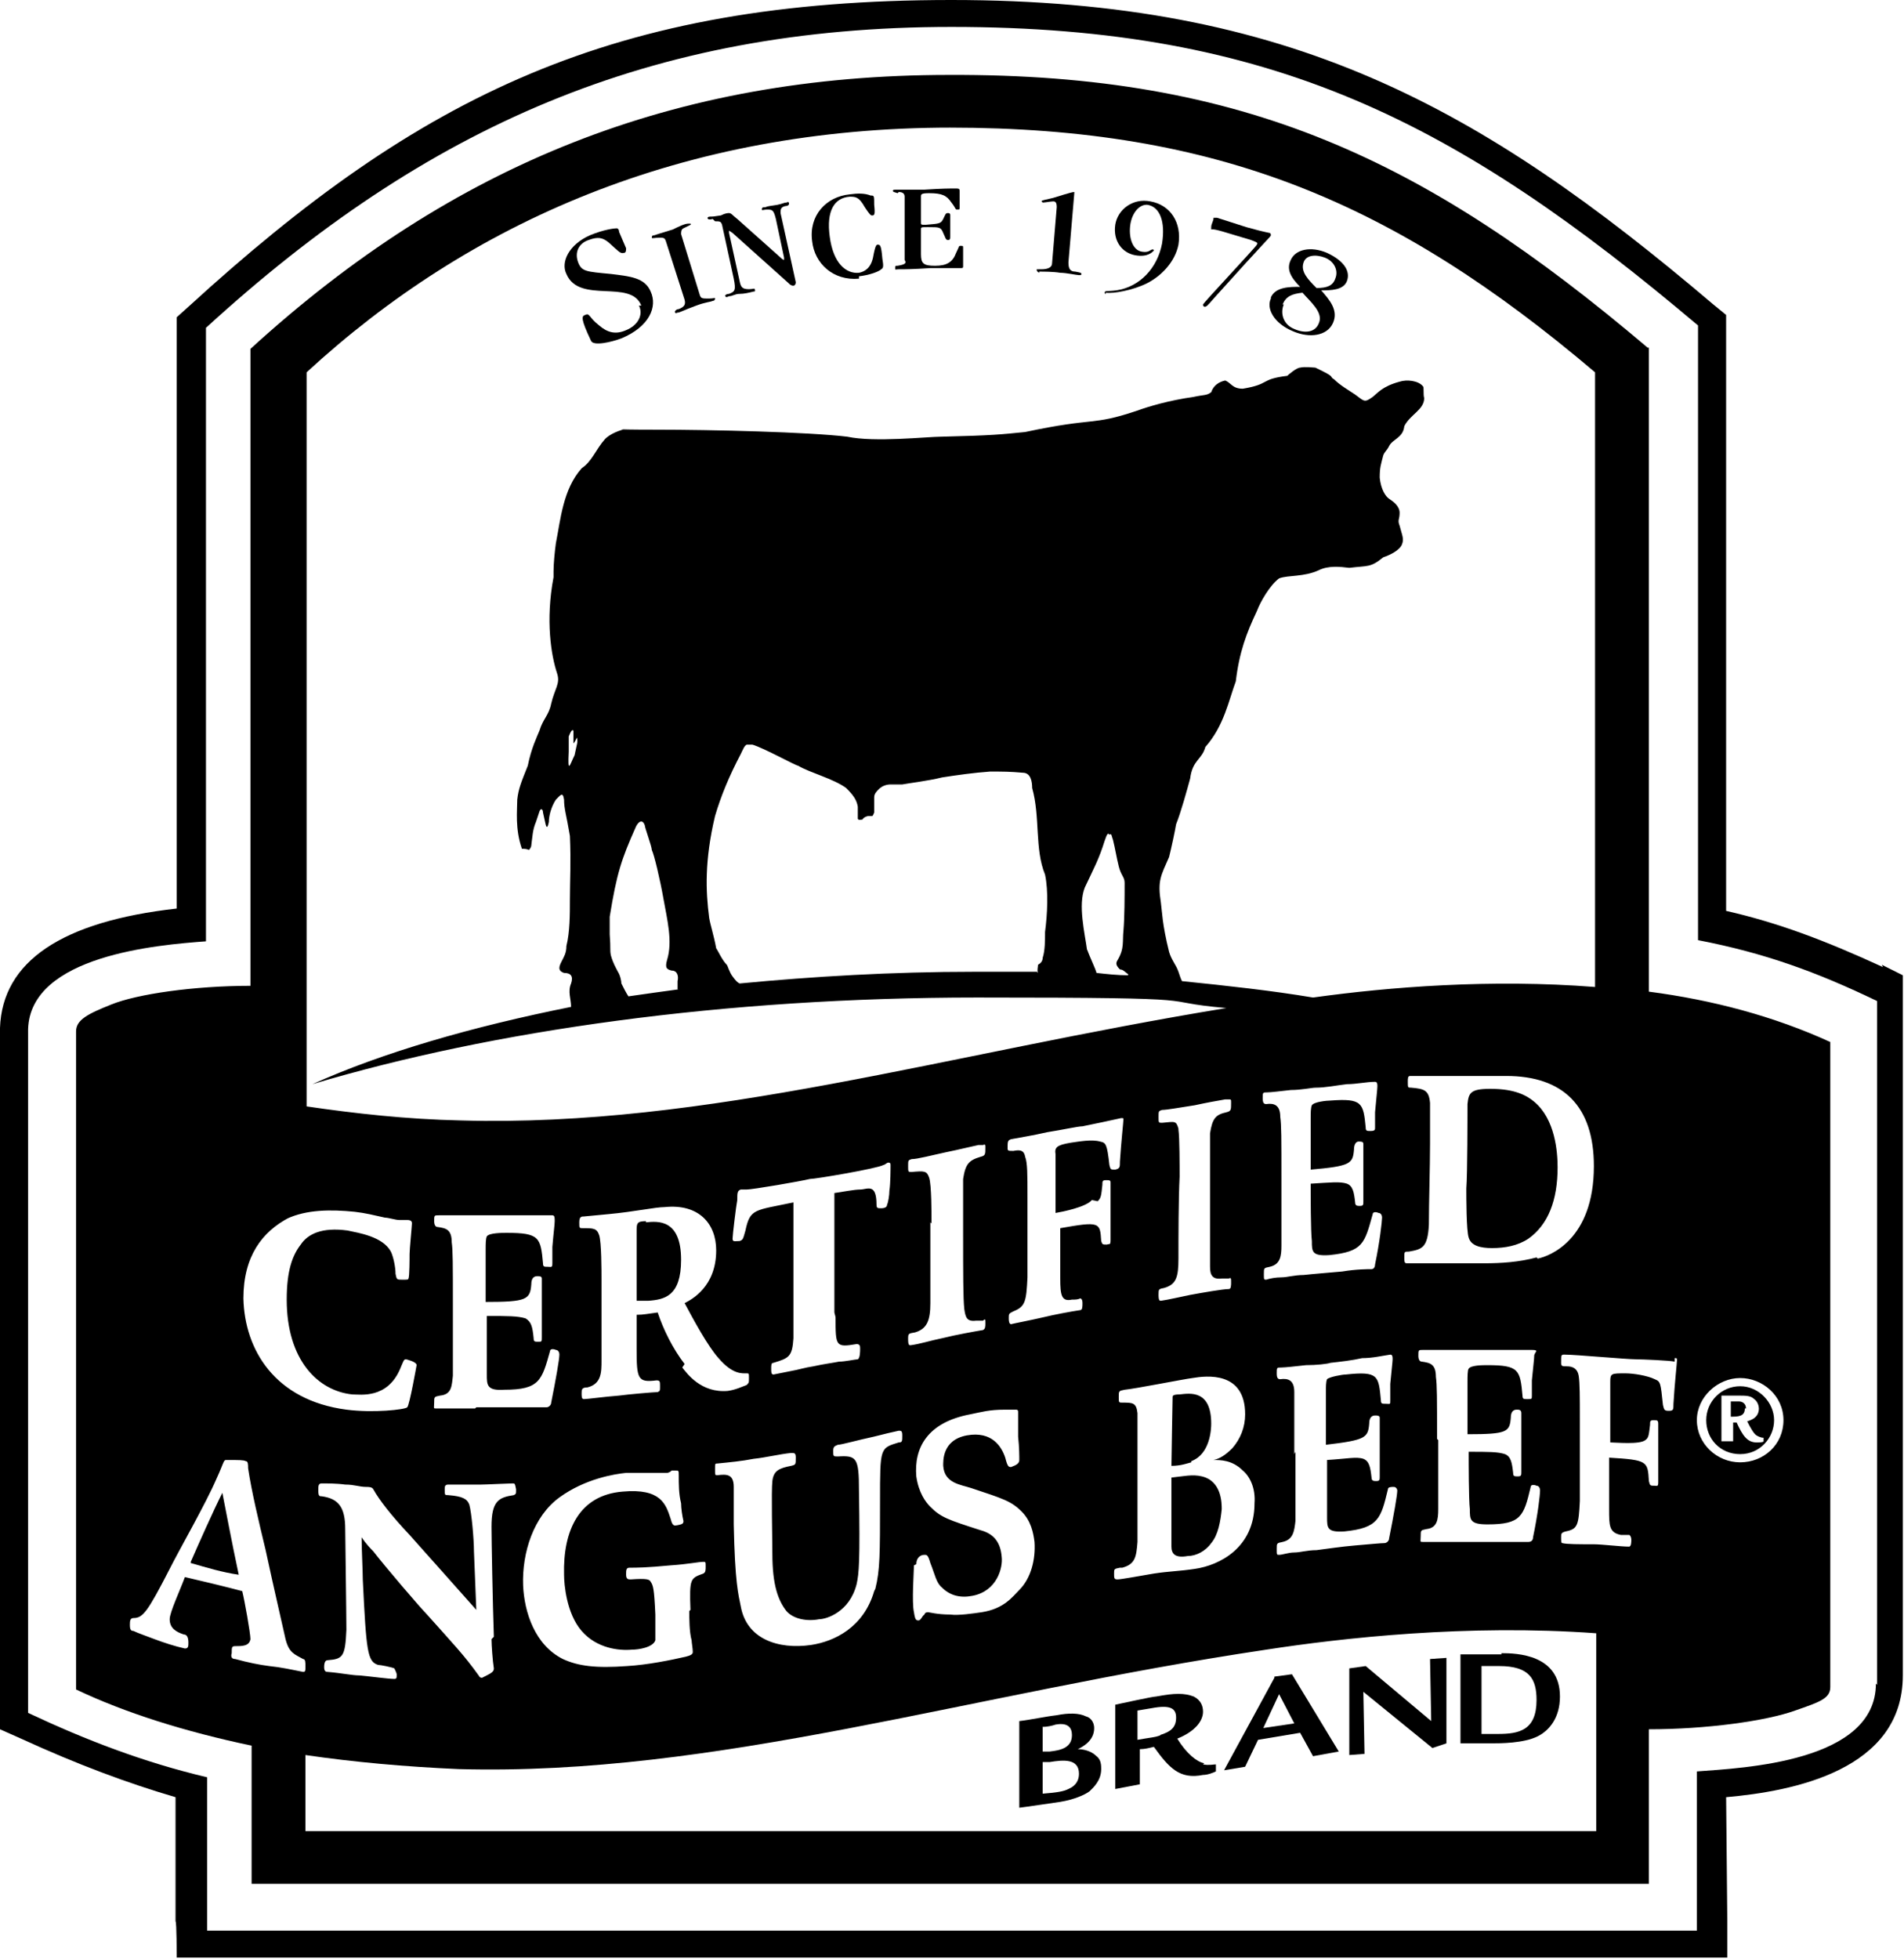 <?xml version="1.0" encoding="UTF-8"?>
<svg id="Layer_1" xmlns="http://www.w3.org/2000/svg" version="1.1" viewBox="0 0 162.7 167.3">
  <!-- Generator: Adobe Illustrator 29.8.2, SVG Export Plug-In . SVG Version: 2.1.1 Build 3)  -->
  <path d="M160.9,82.6h0c-5-2.3-9-3.8-13.4-4.8V26.9l-1.1-.9C126.5,9.1,110.2,0,81.3,0S35.9,8.1,16.1,26.2l-1,.9v50.5c-9.8,1.1-14.9,4.5-15.1,10.2v59.9l1.8.8c4.8,2.2,9.1,3.8,13.2,5v10.6c.1,0,.1,3.1.1,3.1h132.5v-3.2s-.1-10.5-.1-10.5c5.7-.5,15.1-2.3,15.1-10.4v-59.8l-1.8-.9ZM160.3,143.8h0c0,6.7-11.3,7.2-15.3,7.5v13.6c.1,0-127.3,0-127.3,0v-13.1c-5.5-1.3-10.4-3.2-15.3-5.5v-58.4c.2-6.3,11.1-7.2,15.2-7.5V28C36.4,10.8,55.6,2.3,81.3,2.3c27.4,0,43.2,8.1,63.8,25.5v52.5c5.7,1.1,10.1,2.7,15.3,5.2v58.4Z"/>
  <polygon points="90.7 103.7 90.7 103.7 90.7 103.7 90.7 103.7"/>
  <path d="M140.8,29.7C121.8,13.6,106.3,6.3,81.1,6.4c-23.4,0-42.4,7.6-59.7,23.4v54.4c-4.8,0-9.7.7-11.9,1.6-2,.8-3,1.3-3,2.3v56.2c4.2,2,9.3,3.6,15,4.8v11.8h119.4v-13.2c4.9,0,10-.7,12.5-1.6,2-.7,3-1,3-2v-8.3c0,0,0-46.8,0-46.8h0c-4.8-2.2-10.1-3.6-15.5-4.3V29.7ZM81.1,10.9c23,0,38.1,6.4,55.2,20.9v52.5c-8.9-.7-17.6,0-24.1.9-3.6-.6-7.3-1-11.2-1.4-.1-.2-.2-.5-.3-.8-.2-.6-.6-1-.8-1.7-.6-2.4-.6-3.5-.7-4.2-.3-1.9,0-2.3.7-3.9.2-.8.5-2.2.6-2.8.4-1,.9-2.8,1.2-3.9.2-1.6,1-1.6,1.3-2.7,1.6-1.8,2-4,2.6-5.6.3-2.5.9-4.1,1.8-6,.3-.8,1.1-2.2,1.9-2.8.8-.3,2.1-.1,3.4-.7.8-.4,1.8-.3,2.6-.2,1.6-.2,1.8,0,2.9-.9.6-.2,1.4-.6,1.6-1.1.2-.5,0-.8-.2-1.6-.2-.5,0-.5,0-1.1,0-.6-.6-1-.9-1.2-.3-.2-.7-.8-.8-1.8,0-.9.1-1.1.3-1.9.1-.3.3-.4.5-.8.3-.6,1.2-.7,1.3-1.7.5-1,1.7-1.4,1.7-2.4-.1-.3,0-.9-.1-1-.4-.5-1.4-.6-2-.4-1.5.4-1.9,1-2.3,1.3-.7.5-.7.4-1.5-.2-.6-.4-1.3-.8-1.8-1.3-.5-.3.3-.1-1.6-1-.1,0-.9-.1-1.3,0-.3,0-1,.6-1.1.7-2.4.3-1.4.7-3.8,1.1-.9,0-1-.5-1.5-.7-.5.1-1,.4-1.2,1-.4.3-.6.2-1.5.4-2.1.3-3.8.8-4.9,1.2-3.9,1.3-3.4.5-9.5,1.8-2,.2-2.8.3-7.2.4-1.1,0-5.7.5-8,0-3.3-.4-11.6-.6-16.3-.6s-2.4-.1-2.9,0c-1,.3-1.4.7-1.5.8-.8.9-1.1,1.9-2,2.5-1.6,1.8-1.8,4.4-2.2,6.4-.1.7-.2,1.8-.2,2.4,0,.2,0,.4,0,.5-.7,3.7-.2,6.7.3,8.2.3.9-.2,1.3-.5,2.6-.2,1-.7,1.3-1,2.3-.2.5-.7,1.5-1,3-.6,1.5-.8,2-.9,2.9,0,.9-.2,2.5.4,4.2.2,0,.4,0,.6.1,0,0,.2-.2.2-.4.1-.7.1-1.3.4-2,0,0,.3-.9.3-.9.1-.3.3-.2.3.1l.2.9c.1.5.2.4.3-.1,0-.5.2-1.3.6-1.9.4-.4.6-.7.7,0,0,.8.2,1.3.5,3.1.1,2.2,0,3.9,0,5.4,0,1.3,0,2.8-.3,4,0,.6-.2.9-.4,1.3-.2.4-.4.8.2,1,.6,0,.8.3.6.9-.3.7,0,1.3,0,2-8.5,1.7-16.1,3.9-22.1,6.6,15.4-4.6,35.2-7.4,56.8-7.4s14.5.3,21.3.9c-23.9,3.9-44.4,10.2-65.4,9.6-4.7-.1-9.1-.6-13.2-1.2V31.8c13.9-12.8,32.1-20.9,55.1-20.9h0ZM122.8,122.9h0c0-3.5,0-4.6-.1-5.3,0-1.1-.5-1.2-1.2-1.3-.2,0-.3-.2-.3-.5,0-.5,0-.5.4-.5s1.2,0,2.1,0c.9,0,1.8,0,2.1,0,.9,0,1.8,0,2.7,0,.9,0,1.7,0,2.4,0s.2.2.2.5c0,.3-.1,1-.2,2.1,0,.4,0,1,0,1.3s0,.3-.4.3c-.3,0-.4,0-.4-.3-.2-2.2-.3-2.6-3-2.6-.4,0-1.4,0-1.6.3-.1.1-.1.7-.1,1.1,0,1.4,0,3,0,4.5,3.4,0,3.6-.2,3.7-1.4,0-.5.2-.7.5-.7.2,0,.4,0,.4.3,0,.4,0,1.9,0,2.2,0,.4,0,2.4,0,2.8,0,.3,0,.4-.3.4s-.4,0-.4-.3c-.1-.9-.2-1.4-.7-1.6-.6-.2-1.4-.2-3.1-.2,0,.9,0,4.1.1,4.9,0,.9,0,1.3,1.5,1.3,2.9,0,3.1-.7,3.7-3.2,0-.2.3-.2.5-.1.2,0,.3.2.3.4,0,.4-.2,2.1-.6,4,0,.2-.1.4-.4.4s-1.3,0-2.5,0h-3.3c-.8,0-1.4,0-1.9,0-.5,0-1,0-1.3,0s-.2,0-.2-.5c0-.5,0-.5.5-.6.9-.1,1-.8,1-1.7,0-1.2,0-4.4,0-5.9ZM131.3,107.4c-1.5.4-3,.5-4.5.5-1.1,0-3,0-3.8,0-.8,0-2.4,0-2.8,0-.2,0-.2-.2-.2-.5,0-.5,0-.5.4-.5h0c1.1-.2,1.6-.3,1.7-2.3,0-1.9.1-4.9.1-6.9,0-2.4,0-2.9,0-3.5-.1-1.1-.5-1.2-1.6-1.3-.3,0-.3,0-.3-.5,0-.3,0-.5.2-.5s.3,0,.7,0c.3,0,.7,0,1.4,0s2.1,0,3.3,0c1.3,0,2.4,0,2.8,0,4.9,0,7.5,2.6,7.5,7.7,0,6.3-3.8,7.7-4.8,7.9ZM109.5,100.7h0c0-3.5,0-4.6-.1-5.3,0-1-.5-1.2-1.2-1.1-.2,0-.3-.1-.3-.5,0-.5,0-.5.4-.5.3,0,1.1-.1,2-.2.9,0,1.8-.2,2.1-.2.9,0,1.8-.2,2.7-.3.8,0,1.7-.2,2.4-.2.2,0,.2.2.2.4s-.1,1.1-.2,2.2c0,.4,0,1,0,1.3,0,.2,0,.3-.4.3-.3,0-.4,0-.4-.3-.2-2.1-.3-2.5-3-2.3-.3,0-1.4.1-1.6.4-.1.2-.1.7-.1,1.1,0,1.4,0,3,0,4.4,3.4-.3,3.6-.5,3.7-1.7,0-.5.2-.7.4-.7.2,0,.4,0,.4.2,0,.4,0,1.9,0,2.2,0,.4,0,2.4,0,2.7s0,.4-.3.4c-.2,0-.4,0-.4-.3-.1-.9-.2-1.4-.7-1.6-.6-.2-1.4-.1-3.1,0,0,.9,0,4.1.1,4.9,0,.9,0,1.3,1.5,1.2,2.9-.3,3-1,3.7-3.5,0-.2.3-.2.5-.1.2,0,.3.2.3.4,0,.3-.2,2.1-.6,4,0,.2-.1.4-.3.4-.3,0-1.3,0-2.5.2-1.1.1-2.4.2-3.3.3-.8,0-1.4.2-1.9.2-.5,0-1,.1-1.3.2-.2,0-.2,0-.2-.5,0-.5,0-.5.5-.6.9-.2,1-.9,1-1.8,0-1.2,0-4.4,0-5.9ZM110.6,124.2h0c0-3.5,0-4.6,0-5.3,0-1-.5-1.2-1.2-1.1-.2,0-.3-.1-.3-.5,0-.5,0-.5.4-.5.3,0,1.2-.1,2.1-.2.9,0,1.8-.1,2.1-.2.9-.1,1.8-.2,2.7-.4.9,0,1.7-.2,2.4-.3.2,0,.2.2.2.4s-.1,1-.2,2.1c0,.4,0,1,0,1.4s0,.3-.4.3c-.3,0-.4,0-.4-.3-.2-2.1-.2-2.5-3-2.2-.3,0-1.4.2-1.6.4-.1.2-.1.7-.1,1.1,0,1.4,0,3,0,4.5,3.4-.4,3.6-.6,3.7-1.8,0-.5.2-.7.5-.7.2,0,.4,0,.4.2,0,.4,0,1.9,0,2.2,0,.4,0,2.4,0,2.8,0,.3,0,.4-.3.4-.2,0-.4,0-.4-.3-.1-.9-.2-1.4-.7-1.6-.6-.2-1.4,0-3.1.1,0,.9,0,4.1,0,4.9,0,.9,0,1.3,1.5,1.2,2.9-.3,3.1-1.1,3.7-3.6,0-.2.3-.2.5-.2.2,0,.3.2.3.3,0,.4-.3,2.1-.7,4.1,0,.2-.2.4-.4.4-.3,0-1.3.1-2.5.2-1.2.1-2.5.3-3.3.4-.8,0-1.4.2-1.9.2-.5,0-1,.2-1.3.2-.2,0-.2,0-.2-.5s0-.5.5-.6c.9-.2,1-.9,1.1-1.8,0-1.2,0-4.4,0-5.9ZM93.8,102.6c.3-.3.3-.5.4-1.4,0-.3,0-.4.3-.4.3,0,.4,0,.4.2s0,1.6,0,2.4,0,2,0,2.5-.1.3-.3.4c-.4,0-.4,0-.5-.3-.1-1.6-.1-1.7-3.5-1.1,0,3.2,0,3.6,0,4.3,0,1.4.1,2,1,1.8.3,0,.5,0,.7-.1.1,0,.2.1.2.4s0,.6-.2.6c-.7.1-2.3.4-3.1.6-1.3.3-2.4.5-2.8.6-.1,0-.2-.1-.2-.5s0-.4.4-.6c1-.4,1.1-.8,1.2-2.9,0-1.3,0-5.2,0-6.9,0-1.9,0-2.9-.2-3.4-.1-.6-.5-.6-1-.5-.4,0-.5,0-.5-.2,0-.6,0-.7.3-.8.5-.1,1.8-.3,3.1-.6,1.3-.2,2.6-.5,3-.5.5-.1,2.9-.6,3.3-.7.2,0,.2,0,.2.1,0,.2-.2,2-.3,3.6,0,.5,0,.6-.4.7-.4,0-.4,0-.5-.4-.2-1.8-.3-1.9-.8-2-.7-.2-1.8,0-2.5.1-1.2.2-1.4.4-1.3,1v5c.6-.1,2.6-.5,3.1-1.1ZM79.6,104.5h0c0-.9,0-3.3-.2-3.9-.2-.6-.4-.6-1.5-.5-.3,0-.3,0-.3-.5s0-.5.3-.6c.5,0,1.6-.3,3-.6,1-.2,2.2-.5,2.7-.6h.4c.2-.1.2,0,.2.2,0,.6,0,.7-.4.8-1,.3-1.3.6-1.5,1.9,0,.8,0,3.7,0,4.8,0,3.2,0,5.4.1,6.3.1.7.2,1.1,1,1h.6c.2-.2.2-.1.2.2s0,.5-.2.6c-.6.1-2.3.4-3.5.7-1,.2-1.9.5-2.7.6-.1,0-.2,0-.2-.5s0-.5.6-.6c1-.3,1.3-1,1.3-2.5,0-1.8,0-5,0-6.9ZM78.3,133.6h0c0-.5.3-.8.7-.8.2,0,.3,0,.5.7.4,1,.5,1.7,1,2.1.7.7,1.6.9,2.6.7,2.1-.4,2.6-2.4,2.5-3.3-.1-1.3-.7-2-1.8-2.3-2.8-.9-3.4-1.1-4.3-2-.4-.4-1-1.2-1.2-2.6-.2-2.4.9-4.6,4.6-5.3,1-.2,1.6-.4,3-.4.2,0,.3,0,.5,0,0,0,.1,0,.2,0,.1,0,.2,0,.2,0,.1,0,.2,0,.2.2v2.1c.1.9.1,1.7.1,2,0,.4-.5.5-.7.6-.2,0-.3,0-.5-.8-.3-.9-1.1-2.3-3.3-1.9-2.1.4-2,2.2-2,2.6.1,1.5,1.5,1.6,2.4,1.9,2.7.9,3.4,1.1,4.3,2,.8.8,1,1.8,1.1,2.6.1,1.5-.3,3.1-1.3,4.1-.6.6-1.3,1.6-3.2,1.9-.7.1-2,.3-2.7.2-1.1,0-1.8-.2-1.9-.2-.2,0-.3.1-.3.2-.2.1-.3.5-.5.5-.2,0-.3,0-.4-.7-.2-.8,0-3.6,0-4ZM95.9,133.9h0c1.1-.3,1.2-.9,1.3-2.2,0-.4,0-1.1,0-3.7v-1.3c0-3.5,0-5.3,0-6-.1-.9-.4-.9-1.3-.9-.3,0-.3,0-.3-.5s0-.5.5-.6c1-.1,5-.9,5.8-1,1.2-.2,4.5-.6,4.5,3.1,0,1.1-.4,2.1-1.1,2.9-.6.6-1.1.9-1.6,1,.6,0,1.6,0,2.5.9.6.5,1.1,1.5,1,2.8,0,3.8-3,5.3-5.1,5.6-1.3.2-2.2.2-3.5.4-1.2.2-2.8.5-3.1.5-.3,0-.3-.1-.3-.5,0-.4,0-.4.5-.5ZM100.7,96.4h0c-.2-.7-.3-.6-1.4-.5-.3,0-.3,0-.3-.5s0-.5.3-.6c.4,0,1.5-.2,2.8-.4.9-.2,2-.4,2.6-.5h.3c.2,0,.2,0,.2.3,0,.6,0,.7-.4.8-.9.2-1.2.5-1.4,1.8,0,.8,0,3.8,0,4.9,0,3.3,0,5.6,0,6.5,0,.7.2,1.1,1,1h.6c.2-.1.2,0,.2.3s0,.6-.2.6c-.5,0-2.2.3-3.3.5-1,.2-1.8.4-2.5.5-.1,0-.2,0-.2-.5s0-.5.5-.6c1-.3,1.2-.9,1.2-2.5,0-1.8,0-5.1.1-7,0-.9,0-3.4-.1-4ZM92.9,81.2c-.2-1.5-.8-3.9-.2-5.4.8-1.7,1.2-2.4,1.7-4,.2-.6.3-.7.4-.5.2-.2.2.2.3.4.2.8.3,1.5.5,2.3.2.8.5.9.5,1.4,0,1.2,0,2.9-.1,4.1-.1.9.1,1.5-.5,2.5-.2.3-.1.5.2.8.3,0,.5.3.7.4,0,0,0,0,0,.1-.9,0-1.8-.1-2.7-.2h0c-.1-.4-.6-1.4-.8-2ZM88.6,83c-1.8,0-3.5,0-5.4,0-7,0-13.7.4-20,1h0c-.2-.1-.3-.2-.6-.6-.3-.4-.4-.9-.5-1-.4-.4-.8-1.3-.9-1.4-.2-1.1-.5-2-.6-2.6-.3-2.3-.4-4.9.5-8.7.5-1.7,1.2-3.4,2.2-5.3.2-.4.3-.7.5-.8.1,0,.3,0,.5,0,1,.3,3.7,1.8,3.9,1.8,1,.6,3,1.1,4.1,1.9.6.6.9,1,1,1.6,0,.4,0,.7,0,1,0,.2.3.1.4.1.1-.2.4-.3.5-.3s.2,0,.3,0,.1-.1.2-.3v-1.3c0-.3.2-.5.4-.7.3-.3.7-.4,1-.4.3,0,.8,0,1,0,.5-.1,2.2-.3,3.4-.6,1.3-.2,2.7-.4,4.1-.5,1.1,0,1.7,0,2.8.1.7,0,.8.8.8,1.3.7,2.5.2,5.2,1.1,7.4.3,1.4.2,3.4,0,4.9,0,.7,0,1.6-.2,2.2,0,.3-.2.5-.4.6,0,0,0,0,0,0,0,.2-.1.5,0,.7ZM58,84.5c-1.5.2-2.9.4-4.3.6-.2-.3-.4-.7-.6-1.1,0-.2-.1-.7-.3-1-.2-.4-.4-.7-.6-1.4-.1-.5,0-.5-.1-1.8v-1.5c.6-3.7,1-4.9,2.2-7.6.2-.5.6-.8.8-.2,0,.2.6,1.8.6,2.1.2.4.7,2.5,1,4.2.3,1.7.8,3.6.3,5.2-.2.7,0,.8.4.9.5,0,.6.5.5.9,0,.2,0,.5,0,.7ZM49.3,63c.1.4,0,.5-.2,1.5-.4.8-.6,1.7-.5-.3v-1.3c.2-.5.3-.6.4-.5v1.1c.1-.1.2-.3.3-.5ZM74.7,135.9h0c-.9,3.1-3.4,4.3-5.4,4.6-2.8.4-5.5-.5-6-3.3-.2-1-.5-2-.6-7,0-1.9,0-2.6,0-3.2,0-1.1-.6-1.1-1.4-1-.2,0-.2,0-.2-.5s0-.5.2-.5c1-.1,2.1-.2,3.1-.4,1-.1,2.2-.4,3.2-.5.3,0,.4,0,.4.4,0,.6,0,.6-.4.7-1,.2-1.5.4-1.6,1.3-.1.8,0,5,0,6.2,0,2.7.5,4,1.2,4.9.6.7,1.8.9,2.8.7.6,0,2.6-.6,3.2-3,.2-.9.3-1.9.2-8,0-2.8-.2-3-1.8-2.9-.4,0-.4,0-.4-.5,0-.4.2-.4.4-.5.3,0,1.7-.4,3.1-.7.8-.2,1.6-.4,2.1-.5.2,0,.3,0,.3.4,0,.5,0,.6-.3.6-1.6.5-1.6.4-1.6,5,0,4.5,0,5.9-.4,7.5ZM58.9,137.6h0c0,.6,0,1.8.2,2.5,0,.2.1.7.1,1,0,.2-.2.3-.6.4-1.3.3-3.3.7-5,.8-2.7.2-4.2,0-5.5-.6-2.4-1.2-3.3-4-3.4-6.3-.1-2.8.9-5.9,3.1-7.5,2.2-1.6,4.7-2,5.7-2.1.9,0,2.4,0,2.7,0,.6,0,.7,0,.8,0,0,0,.2,0,.4-.2.1,0,.2,0,.3,0,.3,0,.3,0,.3.4,0,.8,0,1.6.2,2.4,0,.4.1,1.1.2,1.5,0,.2,0,.3-.7.4-.2,0-.3-.2-.4-.6-.4-1.2-.8-2.6-4.1-2.3-3.7.3-5.1,3.3-5,7.1,0,.8.2,3.3,1.5,4.8,1.3,1.5,3.2,1.7,4.3,1.6.6,0,1.8-.2,2-.8,0-.4,0-1.7,0-2.2-.1-2.3-.2-2.5-.4-2.8-.1-.2-.3-.3-1.7-.2-.2,0-.4,0-.4-.4,0-.4,0-.6.3-.6.6,0,1.4,0,3.5-.2,1.5-.1,2.4-.3,2.8-.3.2,0,.2,0,.2.4,0,.3,0,.5-.2.6-1.1.4-1.2.4-1.1,3.1ZM42,140h0c0,.5.1,1.9.2,2.5h0c0,.3-.2.4-1,.8-.1,0-.2,0-.3-.2-1.3-1.8-2-2.5-4.5-5.3-.5-.5-3.5-4-4.5-5.3-.2-.2-.6-.6-1-1.2,0,1,.1,2.9.1,3.6.3,6.2.4,7,1.3,7.3.2,0,1.2.2,1.4.3,0,0,.2.4.2.5,0,.3,0,.4-.2.4-.5,0-1.9-.2-3-.3-.6,0-1.5-.2-2.7-.3-.1,0-.3,0-.3-.4,0-.4.1-.6.3-.6,1.3-.1,1.5-.3,1.6-2.6,0-1.2-.1-8.2-.1-8.6,0-1.9-.6-2.6-2-2.8-.2,0-.3,0-.3-.5,0-.4,0-.6.3-.6.4,0,1.3,0,2,.1.8,0,1.2.2,1.8.2.2,0,.5,0,.6.2.5.9,1.5,2.2,3.1,3.9.9,1,4.9,5.5,5.7,6.4l-.2-5c0-1-.2-3.3-.4-4-.2-.5-.6-.7-1.8-.8-.3,0-.3,0-.3-.5,0-.2,0-.4.3-.4.4,0,2.4,0,2.8,0s2.4-.1,2.7-.1c.2,0,.2,0,.3.5,0,.4,0,.4-.2.5-1.3.2-1.9.5-1.9,2.7,0,1.1.1,6.5.2,9.4ZM40.6,120.3h0c-.8,0-1.5,0-2,0-.6,0-1,0-1.3,0s-.2,0-.2-.5c0-.5,0-.5.5-.6,1-.1,1-.8,1.1-1.7,0-1.2,0-4.5,0-6,0-3.6,0-4.7-.1-5.4,0-1.1-.5-1.2-1.2-1.3-.2,0-.3-.2-.3-.5,0-.5,0-.5.4-.5h2.2c.9,0,1.8,0,2.2,0,1,0,1.9,0,2.8,0,.9,0,1.8,0,2.5,0,.2,0,.2.2.2.5s-.1,1-.2,2.2c0,.4,0,1,0,1.4s-.1.3-.4.3c-.3,0-.4,0-.4-.3-.2-2.2-.3-2.6-3.1-2.6-.4,0-1.5,0-1.7.3-.1.2-.1.7-.1,1.1,0,1.5,0,3.1,0,4.5,3.5,0,3.8-.2,3.9-1.5,0-.5.2-.7.5-.7.2,0,.4,0,.4.2,0,.4,0,1.9,0,2.2,0,.4,0,2.4,0,2.8s0,.4-.3.4-.4,0-.4-.3c-.1-1-.2-1.4-.7-1.7-.7-.2-1.5-.2-3.3-.2,0,.9,0,4.2,0,5,0,.9,0,1.4,1.5,1.3,3,0,3.2-.8,3.9-3.3,0-.2.3-.2.5-.1.2,0,.3.2.3.4,0,.4-.3,2.1-.7,4.1,0,.2-.2.4-.4.4h-2.6c-1.2,0-2.6,0-3.4,0ZM58.5,116.5h0c-1-1.3-1.8-2.9-2.3-4.4-.8.1-1.2.2-1.8.2,0,1.3,0,2,0,2.9,0,2.6.1,2.9,1.7,2.7.3,0,.3.1.3.5s0,.4-.2.5c-.3,0-2.6.2-3.3.3-1.3.1-2.7.3-3,.3-.2,0-.2-.2-.2-.5s0-.5.5-.5c1.2-.3,1.2-1.3,1.2-2.3,0-1.9,0-4.8,0-6.8,0-.9,0-3.3-.2-3.9-.2-.6-.5-.6-1.4-.6-.3,0-.3,0-.3-.5s.2-.5.4-.5l2.1-.2c2.2-.2,4-.6,4.8-.6,2.9-.3,4.4,1.4,4.4,3.7,0,3.1-2.1,4.2-2.7,4.5.8,1.5,2,3.7,2.9,4.7,1.2,1.4,2,1.3,2.4,1.3.2,0,.2,0,.2.4s0,.4-.2.6c-.3.1-.9.4-1.6.5-2.3.2-3.5-1.5-3.9-2ZM71.4,112.5h0c0,2.5,0,2.6,1.8,2.3.3,0,.3.2.3.4s0,.8-.2.9c-.2,0-1.1.2-1.6.2-.5.1-1.3.2-2.2.4-.7.1-1.3.3-1.9.4-.5.1-1,.2-1.5.3-.2,0-.2-.2-.2-.5s0-.5.2-.5c1.3-.4,1.6-.5,1.7-2.1,0-1,0-5.5,0-6.7s0-3.8,0-4.9c-3.3.7-3.7.5-4.1,2.4-.2.7-.2.8-.5.9-.4,0-.6.1-.6-.2s.3-2.8.4-3.3c0-.6,0-.8.3-.9.2,0,.3,0,.5,0,.5,0,4.6-.7,5.4-.9.5,0,5.8-.9,6.3-1.2.1,0,.3-.2.4-.2.1,0,.2,0,.2.2s0,1.6-.1,2.2c0,.4-.1,1-.2,1.2,0,.2-.2.3-.5.3-.3,0-.4,0-.4-.3,0-1.9-.8-1.3-1.4-1.3-.5,0-1.5.2-2.2.3v3.8c0,2.5,0,5.3,0,6.4ZM24.5,104.1h0c1.7-.8,3.8-.8,5.8-.6.9.1,1.7.3,2.6.5.3,0,.9.2,1.2.2.2,0,.2,0,.4,0,0,0,.2,0,.3,0,.4,0,.4.2.4.3,0,.2-.2,2.2-.2,2.6,0,.3,0,2-.1,2.1,0,.1-.1.1-.5.1-.5,0-.5,0-.6-.5,0-.6-.2-1.5-.4-1.9-.7-1.3-2.8-1.6-3.7-1.8-2.2-.3-3.4.3-4,1.2-.7.9-1.2,2.2-1.2,4.7,0,5.2,2.7,7.8,5.6,8.1.7,0,3,.4,4.1-2.2.3-.7.3-.8.5-.8,0,0,.9.2.9.5,0,0-.6,3.4-.8,3.6-.2.2-2.9.5-5.2.2-6.1-.8-8.7-5.1-8.8-9.5,0-3.6,1.6-5.7,3.9-6.9ZM25.9,142.8c-1-.2-1.9-.4-2.9-.5-.8-.1-1.8-.3-2.9-.6h0c-.3,0-.4-.2-.3-.5,0-.5,0-.6.3-.6.6,0,1.2,0,1.3-.6,0-.5-.5-3.3-.7-4.1-1.1-.3-4-1-4.9-1.2-.4,1.1-1.3,3-1.3,3.6,0,.8.6,1.1,1.2,1.3.3,0,.4.3.4.7,0,.3,0,.5-.3.5-.9-.2-1.8-.5-2.6-.8-.5-.2-1.4-.5-1.8-.7-.2,0-.3-.1-.3-.5,0-.3,0-.6.3-.6.8,0,1.2-.5,3.1-4.2.8-1.6,3.1-5.6,4-7.7.6-1.3.6-1.6.8-1.6,1.2,0,1.5,0,1.7.1.2,0,.2.3.2.6.3,2,.9,4.5,1.5,7,.8,3.7,1.1,4.9,1.7,7.6.3,1.2.8,1.3,1.5,1.7.2,0,.2.3.2.6,0,.4,0,.5-.2.5ZM26.1,156.4v-6.5c4.1.6,8.5,1,13.1,1.2,22,.6,43.5-6.4,69-10.2,6.5-1,17.2-2.2,28.2-1.4v16.9s-110.4,0-110.4,0ZM148.7,117.7c1.9,0,3.7,1.5,3.7,3.6s-1.7,3.6-3.7,3.6-3.7-1.6-3.7-3.6,1.8-3.6,3.7-3.6ZM143.1,116c.2,0,.2,0,.2.2,0,.2-.2,2-.3,3.7,0,.5,0,.6-.4.6-.4,0-.4-.1-.5-.5-.2-1.9-.2-2-.7-2.2-.6-.3-1.8-.5-2.5-.5-1.2,0-1.3,0-1.3.7v5.2c.5,0,2.5.2,3-.2.3-.2.3-.5.4-1.3,0-.3,0-.4.3-.4.3,0,.4,0,.4.3,0,.4,0,1.6,0,2.5s0,2.1,0,2.5-.1.3-.3.3c-.4,0-.4,0-.5-.4-.1-1.7-.1-1.8-3.4-2,0,3.3,0,3.7,0,4.4,0,1.4,0,2,1,2.2.3,0,.5,0,.7,0,.1,0,.2.2.2.4s0,.6-.2.6c-.7,0-2.3-.2-3-.2-1.3,0-2.3,0-2.7-.1-.1,0-.1-.2-.1-.5s0-.4.4-.5c1-.2,1.1-.5,1.2-2.6,0-1.4,0-5.4,0-7.1s0-3-.1-3.6c-.1-.6-.5-.8-1-.8-.4,0-.5,0-.5-.3,0-.7,0-.7.3-.7.5,0,1.8.1,3.1.2,1.3.1,2.6.2,3,.2.5,0,2.9.1,3.3.2h0Z"/>
  <path d="M148.7,124.2c1.7,0,2.9-1.4,2.9-2.9s-1.3-2.9-2.9-2.9-2.9,1.3-2.9,2.9,1.2,2.9,2.9,2.9ZM147.1,119.2h0c.1,0,1.4,0,1.4,0,.7,0,1.1,0,1.4.3.3.2.4.6.4.8,0,.8-.7,1-1,1.1.3.6.6,1.1.8,1.2,0,0,.3.2.6.2h0s0,.3,0,.3c0,.1-.4.1-.6.1-.8,0-1.2-.6-1.7-1.7h-.3v1.6h-1v-3.9Z"/>
  <path d="M149.2,120.3c0-.4-.3-.6-.6-.6h-.7v1.3c.6,0,1.2,0,1.2-.7Z"/>
  <path d="M16.3,133.5h0c1.4.4,2.7.8,4.1,1-.6-2.8-1.2-6-1.4-7-.8,1.6-2,4.3-2.7,5.9Z"/>
  <path d="M101.8,124.8h0c1.6-.6,1.7-2.7,1.7-3.2,0-2.9-1.8-2.6-2.7-2.5-.5,0-.6.1-.6.2,0,.3-.1,5.1-.1,5.9.8,0,1.3-.2,1.7-.3Z"/>
  <path d="M101.5,132.9h0c.7,0,1.5-.4,2-1.1.6-.7.8-1.9.9-2.9,0-.5,0-2.4-1.7-2.8-.8-.2-1.6,0-2.6.1,0,1.1,0,5.1,0,5.9,0,.6.3,1,1.4.8Z"/>
  <path d="M127.3,93c-1.7,0-1.8.4-1.9,1.3,0,.8,0,6-.1,7.2,0,.8,0,3.6.2,4.2.2.7,1,.9,2,.9h0c1.1,0,2.2-.2,3.1-.8,1.7-1.2,2.5-3.3,2.5-6.1,0-1.3-.2-4.1-2-5.6-.6-.5-1.6-1.1-3.7-1.1Z"/>
  <path d="M55.2,104.3h0c-.8,0-.8.2-.8.9v5.9c.3,0,.5,0,1,0,1.4-.1,2.8-.4,2.8-3.5,0-3.5-2-3.3-3-3.2Z"/>
  <path d="M92.1,149.4h0c.4-.2,1.4-.7,1.4-1.8,0-.5-.3-.9-.7-1-.6-.3-1.5-.3-2.5-.1-.9.1-2.3.4-3.2.5v7.4c.1,0,3.5-.5,3.5-.5,1.2-.2,2.1-.6,2.5-.9.3-.3,1-.9,1-1.9,0-.3,0-.8-.4-1.1-.5-.5-1.2-.6-1.6-.6ZM89,147.5h0c.5,0,.9-.1,1.2-.2,1.1-.2,1.4.3,1.4.9,0,1.1-1,1.3-1.9,1.4h-.6c0,0,0-2.1,0-2.1ZM91.3,152.8h0c-.4.2-.9.3-2.2.4v-2.7s.6,0,.6,0c1.2-.2,2.5-.3,2.5,1,0,.5-.2,1-.9,1.3Z"/>
  <path d="M102.9,150.6h0c-.6-.1-1.5-.8-2.3-2.1,1.5-.6,2.2-1.5,2.2-2.3,0-.5-.2-1-.8-1.3-.8-.3-1.6-.3-3.2,0-.3,0-3,.6-3.5.7v7.2s2.1-.4,2.1-.4v-3c.4,0,.8-.1,1.2-.2,1.3,1.8,2.2,2.8,4.2,2.4.4,0,.9-.2,1.1-.3,0,0,0,0,0-.1v-.5c.1,0,0,0,0,0-.2,0-.6.1-1.1,0ZM99.2,148.2h0c-.5.2-.9.2-2,.4v-2.5l1.2-.2c1.6-.3,2.1,0,2.1.8s-.4,1.2-1.4,1.5Z"/>
  <path d="M108.9,143.3h0s-4.3,7.9-4.3,7.9l1.8-.3,1.1-2.3,3.6-.6,1.1,2,2.2-.4-4-6.6-1.5.2ZM107.9,147.7h0s1.4-3,1.4-3l1.3,2.5-2.7.4Z"/>
  <polygon points="122.3 147 116.7 142.3 115.3 142.5 115.3 149.9 116.6 149.8 116.5 144.5 122.4 149.3 123.6 148.9 123.6 141.6 122.2 141.7 122.3 147"/>
  <path d="M128.3,141.3h-.5c-1,0-2.2,0-3,0v7.6s2.7,0,2.7,0c.7,0,2.7,0,3.9-.6,1-.5,1.9-1.6,1.9-3.4,0-3.6-3.7-3.7-5-3.7ZM128,148.1h0s-1.4,0-1.4,0v-5.8c.6,0,1,0,1.5,0,2.6,0,3.2,1.1,3.2,2.9,0,2.6-1.5,2.9-3.3,2.9Z"/>
  <polygon points="133.3 145 133.3 145 133.3 145 133.3 145"/>
  <path d="M54.6,26.1h0c.4.8-.1,1.7-1.1,2.1-.9.4-1.6.2-2.3-.4-.9-.7-.8-1.1-1.2-.9-.3.1-.4.3.5,2.2.2.5,1.8.1,2.6-.2,2.4-1,3.1-2.7,2.5-4-.5-1.2-1.8-1.3-3.4-1.5-2.1-.2-2.5-.2-2.8-1-.3-.8,0-1.6.9-1.9.8-.3,1.2-.2,1.7.2.8.7,1,1,1.3.9.2,0,.2-.2.2-.4l-.6-1.4c0-.2-.1-.3-.2-.3-.2,0-1.1.1-2.3.6-1.8.8-2.5,2.3-2,3.3,1.1,2.6,5.5.4,6.4,2.7Z"/>
  <path d="M56.3,20.3h0c.4,0,.5,0,.6.3l1.6,5c.1.4,0,.6-.5.8-.2,0-.4.2-.3.3,0,0,0,.1.2,0,.2,0,.5-.2,1.6-.6.8-.3,1.2-.3,1.4-.4.2,0,.2-.2.2-.2,0-.1-.1,0-.5,0-.6,0-.7,0-.8-.3l-1.6-5.2c0-.2,0-.4.2-.5.6-.3.7-.3.6-.4,0,0,0,0-.2,0-.3,0-.9.3-1.3.5-1,.3-1.3.4-1.6.5-.2,0-.2.1-.2.2,0,.1.2,0,.7,0Z"/>
  <path d="M61.1,18.9h0c.4,0,.5,0,.6.3l1,4.6c.2,1,.1,1.1-.4,1.3-.3,0-.4.2-.3.2,0,.1.1.1.3,0,.3,0,.5-.2.9-.2.4,0,.8-.1,1.2-.2.2,0,.1-.1.1-.2,0-.1-.2,0-.5,0-.6,0-.7-.2-.8-.7l-.9-4.1c0-.2,0-.2,0-.2,0,0,0,0,.3.2l4.8,4.3c.1.1.2.2.4.2.1,0,.2-.1.2-.3l-1.3-5.9c0-.3,0-.5.4-.6.2,0,.4-.1.3-.3,0,0,0-.1-.2,0-.2,0-.3.1-.8.2-.6.1-.8.1-1,.2-.2,0-.3,0-.3.2,0,.1.2,0,.4,0,.5,0,.6,0,.8.8l.7,3.3c0,.2,0,.2,0,.2,0,0-.1,0-.3-.2l-3.7-3.3c-.4-.3-.5-.5-.7-.5-.1,0-.3,0-.7.2-.6.1-.7.1-.9.1-.2,0-.3.1-.2.2,0,0,.1.1.4,0Z"/>
  <path d="M73.4,23.6h0c.9-.1,1.7-.4,1.9-.6.2-.1.2-.3.1-.9-.1-1.2-.2-1.2-.4-1.2-.1,0-.2,0-.4,1.1-.2.9-.7,1.2-1.2,1.3-1.1.1-2.2-.8-2.5-3.1-.3-2.2.4-3.3,1.7-3.4.5,0,.8,0,1.3.9.4.6.5.7.6.7.2,0,.3,0,.2-.9,0-.8,0-.8-.3-.8-.5-.2-1.1-.2-1.8-.1-2,.2-3.5,1.8-3.2,4,.2,1.9,1.8,3.4,4,3.2Z"/>
  <path d="M76.8,16.4h0c.4,0,.5.2.5.4v5.4c.2.3,0,.4-.6.5-.2,0-.2,0-.2.2s0,.1.3.1c.7,0,1.1,0,2.7-.1,1.5,0,2.1,0,2.5,0,.3,0,.3,0,.3-.2v-1.5c0-.2,0-.2-.2-.2s-.1,0-.4.6c-.3.8-.8,1.1-1.8,1.1-1,0-1.2-.2-1.2-1v-2.1c0-.2,0-.2.6-.2,1,0,1.1,0,1.3.5.2.4.2.6.4.6.2,0,.2-.1.2-.3,0-.2,0-.5,0-.9,0-.3,0-.7,0-.9,0-.1,0-.2-.2-.2-.2,0-.2.1-.4.5-.2.4-.3.4-1.5.5-.4,0-.4,0-.4-.2v-2.2c0-.2,0-.3.7-.3,1.1,0,1.5.2,1.9.8.4.5.3.6.5.6s.2,0,.2-.2v-1.4c0-.2-.1-.2-.4-.2-.4,0-1.1,0-2.6.1-1.8,0-2.1,0-2.3,0-.3,0-.4,0-.4.1,0,.1.1.1.4.2Z"/>
  <path d="M88.8,23.2h0c.4,0,1.2,0,1.8.1.5,0,1.4.2,1.6.2.2,0,.2,0,.2-.1,0-.1,0-.1-.5-.2-.5,0-.6-.3-.6-.8l.5-5.9c0,0,0,0,0-.1-.1,0-.2,0-1.8.5-.8.2-1,.2-1,.3,0,0,0,0,.1.1.2,0,.7-.1.9-.1.2,0,.3.1.3.5l-.4,4.8c0,.3-.3.5-.9.5s-.4,0-.4.1c0,0,0,.1.2.2Z"/>
  <path d="M94.5,25h0c.6.1,2.3-.2,3.5-.8,1.2-.6,2.4-1.8,2.7-3.3.3-1.9-.7-3.4-2.4-3.7-1.5-.3-2.8.7-3,2-.2,1.4.6,2.4,1.7,2.6,1.1.2,1.5-.3,1.6-.4,0,0,0-.1-.1-.1-.2,0-.3.3-.9.2-.8-.1-1.2-1.2-1-2.4.2-1.1.9-1.7,1.5-1.6,1,.2,1.5,1.4,1.2,3.3-.4,2.1-1.9,3.7-3.9,4-.8.1-1,0-1,.2,0,0,0,.1.1.1Z"/>
  <path d="M102.9,26.2c.2,0,.2,0,.9-.8,4.4-4.9,4.8-5.2,4.8-5.3,0,0,0-.2-.1-.2-.5-.1-1.3-.3-2-.5-.9-.3-1.9-.6-2.5-.8-.2,0-.3,0-.3,0,0,.3-.2.5-.2.8,0,.1,0,.2,0,.2.1,0,.1-.1,1.4.3l2,.6c.5.2.6.2.5.4,0,.1-4.5,4.9-4.6,5.1h0c0,.1,0,.2.2.2Z"/>
  <path d="M108.6,25.5h0c-.4.8.2,2.1,1.9,2.8,1.4.6,2.9.4,3.4-.7.5-1.1-.3-2-1-2.8.8,0,1.9,0,2.2-.8.3-.8-.2-1.7-1.7-2.4-1.4-.6-2.7-.3-3.1.6-.4.8,0,1.5.8,2.3-.9,0-2.1,0-2.5.9ZM111.4,22.4c.2-.6,1-.7,1.8-.4.8.3,1.2,1.1.9,1.8-.2.6-.7.8-1.6.8-.7-.7-1.4-1.4-1.1-2.2ZM109.6,26c.3-.7.8-.9,1.7-1,.7.8,1.8,1.7,1.4,2.6-.3.8-1.2.9-2.1.5-1-.4-1.2-1.4-.9-2.1h0Z"/>
</svg>